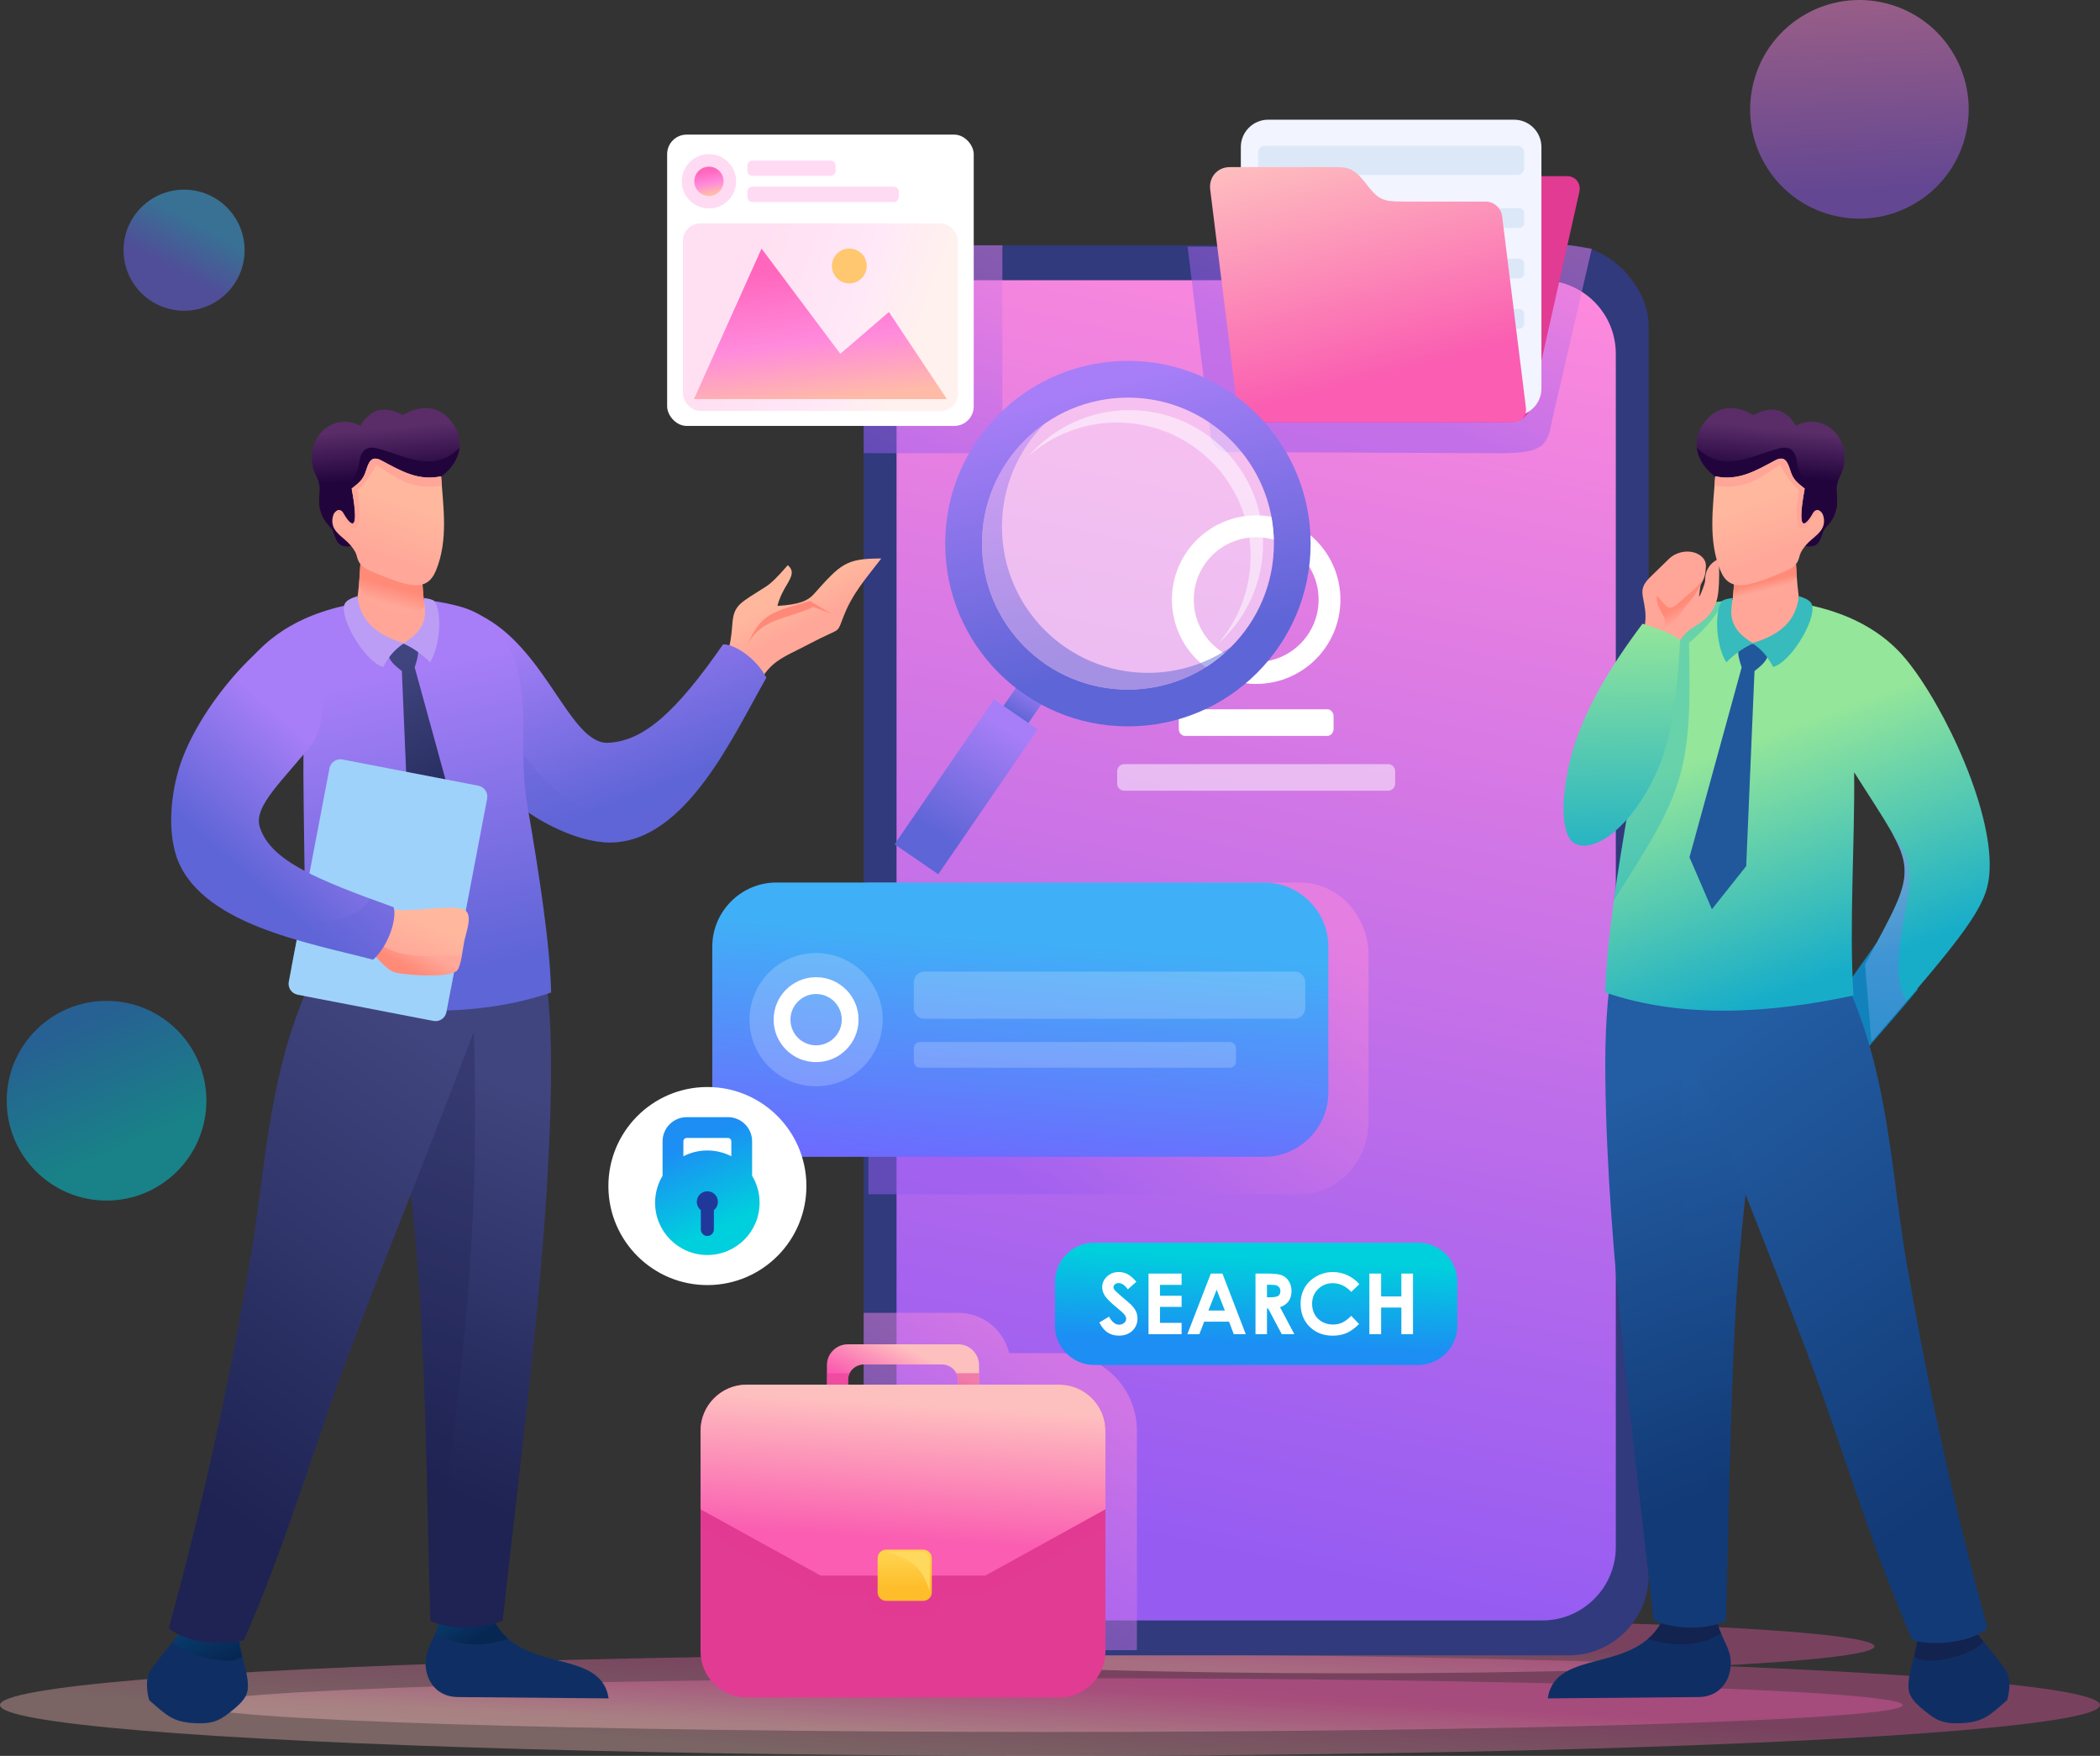 <?xml version="1.0" encoding="UTF-8"?> <svg xmlns="http://www.w3.org/2000/svg" xmlns:xlink="http://www.w3.org/1999/xlink" viewBox="0 0 2090.65 1747.65"><rect x="0" y="0" width="2090.65" height="1747.65" fill="#333333" stroke="none"/><defs><style> .cls-1 { fill: url(#GradientFill_10); } .cls-1, .cls-2, .cls-3, .cls-4, .cls-5, .cls-6, .cls-7, .cls-8, .cls-9, .cls-10, .cls-11, .cls-12, .cls-13, .cls-14, .cls-15, .cls-16, .cls-17, .cls-18, .cls-19, .cls-20, .cls-21, .cls-22, .cls-23, .cls-24, .cls-25, .cls-26, .cls-27, .cls-28, .cls-29, .cls-30, .cls-31, .cls-32, .cls-33, .cls-34, .cls-35, .cls-36, .cls-37, .cls-38, .cls-39, .cls-40, .cls-41, .cls-42, .cls-43, .cls-44, .cls-45, .cls-46, .cls-47, .cls-48, .cls-49, .cls-50, .cls-51, .cls-52, .cls-53, .cls-54, .cls-55, .cls-56, .cls-57, .cls-58, .cls-59, .cls-60, .cls-61, .cls-62, .cls-63, .cls-64, .cls-65, .cls-66 { fill-rule: evenodd; } .cls-1, .cls-2, .cls-7, .cls-67, .cls-9, .cls-11, .cls-13, .cls-22, .cls-27, .cls-33, .cls-49, .cls-50, .cls-53, .cls-54, .cls-56, .cls-58, .cls-68 { mix-blend-mode: multiply; } .cls-1, .cls-4, .cls-5, .cls-7, .cls-9, .cls-10, .cls-11, .cls-13, .cls-69, .cls-22, .cls-33, .cls-37, .cls-70, .cls-49, .cls-50, .cls-54 { opacity: .5; } .cls-2 { fill: #6266d7; } .cls-2, .cls-67, .cls-27, .cls-53, .cls-68 { opacity: .35; } .cls-71, .cls-4, .cls-8, .cls-69, .cls-72, .cls-55 { fill: #fff; } .cls-3 { fill: #ffc770; } .cls-5 { fill: url(#linear-gradient-36); } .cls-6 { fill: #0f2f64; } .cls-7 { fill: url(#linear-gradient-14); } .cls-67 { fill: url(#linear-gradient); } .cls-9, .cls-73, .cls-66 { fill: #e23b93; } .cls-10 { fill: url(#linear-gradient-6); } .cls-11 { fill: url(#linear-gradient-12); } .cls-74 { fill: #f2f4ff; } .cls-12 { fill: url(#linear-gradient-21); } .cls-13 { fill: url(#GradientFill_10-2); } .cls-75 { isolation: isolate; } .cls-14 { fill: url(#linear-gradient-44); } .cls-15 { fill: url(#linear-gradient-35); } .cls-16 { fill: #bb9df6; } .cls-17 { fill: #20589b; } .cls-76 { fill: #dce8f8; } .cls-18 { fill: url(#linear-gradient-15); } .cls-19 { fill: url(#linear-gradient-24); } .cls-20 { fill: url(#linear-gradient-9); } .cls-77, .cls-24 { fill: #ff84d6; } .cls-77, .cls-24, .cls-56 { opacity: .3; } .cls-21 { fill: url(#linear-gradient-25); } .cls-22 { fill: #16193b; } .cls-23 { fill: url(#linear-gradient-40); } .cls-25 { fill: url(#linear-gradient-16); } .cls-26 { fill: #37bbbc; } .cls-27 { fill: #17acc8; } .cls-28 { fill: url(#linear-gradient-29); } .cls-29 { fill: url(#linear-gradient-39); } .cls-30 { fill: url(#linear-gradient-26); } .cls-31 { fill: #ffa698; } .cls-32 { fill: url(#linear-gradient-37); } .cls-33, .cls-36 { fill: #9fd2fb; } .cls-34 { fill: url(#linear-gradient-23); } .cls-35 { fill: url(#linear-gradient-28); } .cls-37 { fill: url(#linear-gradient-7); } .cls-38 { fill: url(#linear-gradient-27); } .cls-39 { fill: url(#linear-gradient-18); } .cls-40 { fill: url(#linear-gradient-32); } .cls-41 { fill: url(#linear-gradient-11); } .cls-78 { fill: url(#linear-gradient-10); } .cls-78, .cls-72, .cls-55 { opacity: .2; } .cls-70 { fill: url(#linear-gradient-5); } .cls-42 { fill: url(#linear-gradient-30); } .cls-43 { fill: #22043d; } .cls-44 { fill: url(#linear-gradient-45); } .cls-79 { fill: url(#linear-gradient-34); } .cls-45 { fill: url(#linear-gradient-19); } .cls-46 { fill: url(#linear-gradient-20); } .cls-80 { fill: #303a7d; } .cls-47 { fill: url(#GradientFill_17); } .cls-48 { fill: url(#linear-gradient-31); } .cls-49 { fill: url(#linear-gradient-38); } .cls-50 { fill: url(#linear-gradient-8); } .cls-51 { fill: #1182bc; } .cls-52 { fill: #ff8978; } .cls-53 { fill: url(#linear-gradient-2); } .cls-54 { fill: url(#linear-gradient-17); } .cls-56 { fill: #1e2353; } .cls-57 { fill: url(#linear-gradient-22); } .cls-58 { fill: url(#linear-gradient-41); opacity: .4; } .cls-59 { fill: #21389b; } .cls-60 { fill: url(#linear-gradient-13); } .cls-68 { fill: url(#linear-gradient-3); } .cls-81 { fill: url(#linear-gradient-4); } .cls-61 { fill: url(#linear-gradient-46); } .cls-62 { fill: url(#linear-gradient-43); } .cls-63 { fill: url(#linear-gradient-33); } .cls-64 { fill: #ffd85e; } .cls-65 { fill: url(#linear-gradient-42); } </style><linearGradient id="linear-gradient" x1="1047.84" y1="1664.68" x2="1040.33" y2="1761.46" gradientUnits="userSpaceOnUse"><stop offset="0" stop-color="#fa5db1"></stop><stop offset="1" stop-color="#febfbf"></stop></linearGradient><linearGradient id="linear-gradient-2" x1="1046.19" y1="1679.86" x2="1043.6" y2="1731.28" xlink:href="#linear-gradient"></linearGradient><linearGradient id="linear-gradient-3" x1="1348.72" y1="1621.56" x2="1344.49" y2="1672.76" xlink:href="#linear-gradient"></linearGradient><linearGradient id="linear-gradient-4" x1="1126.61" y1="1526.32" x2="1403.75" y2="228.71" gradientUnits="userSpaceOnUse"><stop offset="0" stop-color="#965cf2"></stop><stop offset="1" stop-color="#ff8adc"></stop></linearGradient><linearGradient id="linear-gradient-5" x1="1855.1" y1="187.65" x2="1845.43" y2="-1.58" gradientTransform="translate(1485.69 -1709.13) rotate(75.27)" xlink:href="#linear-gradient-4"></linearGradient><linearGradient id="linear-gradient-6" x1="72.27" y1="1019.03" x2="124.63" y2="1137.53" gradientUnits="userSpaceOnUse"><stop offset="0" stop-color="#1c8ef4"></stop><stop offset="1" stop-color="#00cfdd"></stop></linearGradient><linearGradient id="linear-gradient-7" x1="172.57" y1="268.42" x2="197.66" y2="222.8" gradientUnits="userSpaceOnUse"><stop offset="0" stop-color="#6d6afe"></stop><stop offset="1" stop-color="#3fb0f7"></stop></linearGradient><linearGradient id="linear-gradient-8" x1="889.33" y1="465.45" x2="1020.97" y2="151.12" xlink:href="#linear-gradient-4"></linearGradient><linearGradient id="linear-gradient-9" x1="703.72" y1="169.97" x2="708.18" y2="192.65" gradientUnits="userSpaceOnUse"><stop offset="0" stop-color="#ff66bc"></stop><stop offset=".56" stop-color="#ff8adc"></stop><stop offset="1" stop-color="#ffbba8"></stop></linearGradient><linearGradient id="linear-gradient-10" x1="748.79" y1="290.12" x2="908.56" y2="350.15" xlink:href="#linear-gradient-9"></linearGradient><linearGradient id="linear-gradient-11" x1="801.33" y1="265.16" x2="817.01" y2="399.3" xlink:href="#linear-gradient-9"></linearGradient><linearGradient id="linear-gradient-12" x1="1341.88" y1="381.88" x2="1466.7" y2="117.54" xlink:href="#linear-gradient-4"></linearGradient><linearGradient id="linear-gradient-13" x1="1380.42" y1="373.92" x2="1318.03" y2="138.24" xlink:href="#linear-gradient"></linearGradient><linearGradient id="linear-gradient-14" x1="992.14" y1="1155.82" x2="1236.59" y2="864.06" xlink:href="#linear-gradient-4"></linearGradient><linearGradient id="linear-gradient-15" x1="1004.86" y1="1164.42" x2="1021.61" y2="934.64" xlink:href="#linear-gradient-7"></linearGradient><linearGradient id="linear-gradient-16" x1="687.22" y1="1138.48" x2="721.37" y2="1218.2" xlink:href="#linear-gradient-6"></linearGradient><linearGradient id="linear-gradient-17" x1="878.73" y1="1636.32" x2="1069.1" y2="1373.4" xlink:href="#linear-gradient-4"></linearGradient><linearGradient id="linear-gradient-18" x1="889.91" y1="1393.16" x2="912.16" y2="1346.45" xlink:href="#linear-gradient"></linearGradient><linearGradient id="linear-gradient-19" x1="894.69" y1="1532.45" x2="902.91" y2="1397.79" xlink:href="#linear-gradient"></linearGradient><linearGradient id="GradientFill_17" data-name="GradientFill 17" x1="900.47" y1="1548.84" x2="900.85" y2="1581.42" gradientUnits="userSpaceOnUse"><stop offset="0" stop-color="#ffd24c"></stop><stop offset="1" stop-color="#febd2a"></stop></linearGradient><linearGradient id="linear-gradient-20" x1="782.81" y1="592.53" x2="799.64" y2="625.2" gradientUnits="userSpaceOnUse"><stop offset="0" stop-color="#ffb89e"></stop><stop offset="1" stop-color="#ffa799"></stop></linearGradient><linearGradient id="linear-gradient-21" x1="569.62" y1="607.89" x2="640.73" y2="790.71" gradientUnits="userSpaceOnUse"><stop offset="0" stop-color="#a77ef7"></stop><stop offset="1" stop-color="#5e65d6"></stop></linearGradient><linearGradient id="GradientFill_10" data-name="GradientFill 10" x1="216.37" y1="1656.36" x2="199.13" y2="1617.44" gradientUnits="userSpaceOnUse"><stop offset="0" stop-color="#002041"></stop><stop offset="1" stop-color="#004975"></stop></linearGradient><linearGradient id="GradientFill_10-2" data-name="GradientFill 10" x1="472.16" y1="1632.44" x2="454.06" y2="1601.81" xlink:href="#GradientFill_10"></linearGradient><linearGradient id="linear-gradient-22" x1="510.1" y1="1080.96" x2="364.87" y2="1455.74" gradientUnits="userSpaceOnUse"><stop offset="0" stop-color="#40457f"></stop><stop offset="1" stop-color="#1e2353"></stop></linearGradient><linearGradient id="linear-gradient-23" x1="453.73" y1="1052.11" x2="163.19" y2="1460.61" xlink:href="#linear-gradient-22"></linearGradient><linearGradient id="linear-gradient-24" x1="371.01" y1="674.72" x2="440.29" y2="973.23" xlink:href="#linear-gradient-21"></linearGradient><linearGradient id="linear-gradient-25" x1="390.41" y1="583.58" x2="385.52" y2="601.05" gradientUnits="userSpaceOnUse"><stop offset="0" stop-color="#ff8a78"></stop><stop offset="1" stop-color="#ffa799"></stop></linearGradient><linearGradient id="linear-gradient-26" x1="382.18" y1="426.03" x2="386.4" y2="476.15" gradientUnits="userSpaceOnUse"><stop offset="0" stop-color="#5a2d68"></stop><stop offset="1" stop-color="#22043d"></stop></linearGradient><linearGradient id="linear-gradient-27" x1="398.25" y1="496.99" x2="377.78" y2="555.17" xlink:href="#linear-gradient-20"></linearGradient><linearGradient id="linear-gradient-28" x1="372.92" y1="672.03" x2="453.93" y2="841.26" xlink:href="#linear-gradient-22"></linearGradient><linearGradient id="linear-gradient-29" x1="422.98" y1="917.03" x2="406.69" y2="955.71" xlink:href="#linear-gradient-20"></linearGradient><linearGradient id="linear-gradient-30" x1="403.48" y1="962.45" x2="414.96" y2="941.77" xlink:href="#linear-gradient-25"></linearGradient><linearGradient id="linear-gradient-31" x1="343.09" y1="767.51" x2="248.37" y2="875.62" xlink:href="#linear-gradient-21"></linearGradient><linearGradient id="linear-gradient-32" x1="1248.73" y1="1338.44" x2="1252.61" y2="1253.06" xlink:href="#linear-gradient-6"></linearGradient><linearGradient id="linear-gradient-33" x1="1031.61" y1="679.21" x2="1010.99" y2="713.9" xlink:href="#linear-gradient-21"></linearGradient><linearGradient id="linear-gradient-34" x1="997.05" y1="722.23" x2="934.34" y2="830.82" gradientTransform="translate(1063.11 -453.05) rotate(55.53)" xlink:href="#linear-gradient-21"></linearGradient><linearGradient id="linear-gradient-35" x1="1082.9" y1="386.85" x2="1151.71" y2="652.22" xlink:href="#linear-gradient-21"></linearGradient><linearGradient id="linear-gradient-36" x1="1060.78" y1="433" x2="1111.67" y2="642.23" xlink:href="#linear-gradient-21"></linearGradient><linearGradient id="linear-gradient-37" x1="1636.65" y1="1080.96" x2="1781.89" y2="1455.74" gradientUnits="userSpaceOnUse"><stop offset="0" stop-color="#235da3"></stop><stop offset="1" stop-color="#123a76"></stop></linearGradient><linearGradient id="linear-gradient-38" x1="1697.71" y1="1089.22" x2="1778.11" y2="1469.06" xlink:href="#linear-gradient-37"></linearGradient><linearGradient id="linear-gradient-39" x1="1693.03" y1="1052.11" x2="1983.57" y2="1460.61" xlink:href="#linear-gradient-37"></linearGradient><linearGradient id="linear-gradient-40" x1="1728.6" y1="742.1" x2="1814.61" y2="974.8" gradientUnits="userSpaceOnUse"><stop offset="0" stop-color="#94e69a"></stop><stop offset="1" stop-color="#17adc9"></stop></linearGradient><linearGradient id="linear-gradient-41" x1="1887.53" y1="858.95" x2="1873.75" y2="1021.86" xlink:href="#linear-gradient-21"></linearGradient><linearGradient id="linear-gradient-42" x1="1756.41" y1="578.72" x2="1758.56" y2="587.57" xlink:href="#linear-gradient-25"></linearGradient><linearGradient id="linear-gradient-43" x1="1764.74" y1="426.54" x2="1760.43" y2="472.73" xlink:href="#linear-gradient-26"></linearGradient><linearGradient id="linear-gradient-44" x1="1748.51" y1="496.99" x2="1768.97" y2="555.17" xlink:href="#linear-gradient-20"></linearGradient><linearGradient id="linear-gradient-45" x1="1671.06" y1="602.87" x2="1677.95" y2="614.62" xlink:href="#linear-gradient-25"></linearGradient><linearGradient id="linear-gradient-46" x1="1612.69" y1="620.45" x2="1617.55" y2="874.01" xlink:href="#linear-gradient-40"></linearGradient></defs><g class="cls-75"><g id="Layer_2" data-name="Layer 2"><g id="Layer_1-2" data-name="Layer 1"><g><g><ellipse class="cls-67" cx="1045.32" cy="1697.08" rx="1045.32" ry="50.58"></ellipse><path class="cls-53" d="M1045.32,1670.3c468.85,0,848.92,11.99,848.92,26.78s-380.07,26.78-848.92,26.78-848.92-11.99-848.92-26.78,380.07-26.78,848.92-26.78Z"></path><ellipse class="cls-68" cx="1347.31" cy="1638.7" rx="518.79" ry="26.78"></ellipse></g><g><rect class="cls-80" x="859.82" y="244.16" width="781.51" height="1403.45" rx="79.79" ry="79.79"></rect><g><path class="cls-81" d="M965.65,278.92h569.85c40.35,0,73.11,32.76,73.11,73.11V1539.74c0,40.35-32.76,73.11-73.11,73.11H965.66c-40.35,0-73.11-32.76-73.11-73.11V352.02c0-40.35,32.76-73.11,73.11-73.11Z"></path><g><path class="cls-8" d="M1250.58,512.98c46.32,0,83.87,37.55,83.87,83.87s-37.55,83.87-83.87,83.87-83.87-37.55-83.87-83.87,37.55-83.87,83.87-83.87h0Zm0,21.72c-34.32,0-62.14,27.82-62.14,62.15s27.82,62.14,62.14,62.14,62.15-27.82,62.15-62.14-27.82-62.15-62.15-62.15Z"></path><path class="cls-8" d="M1179.64,705.97h141.89c3.36,0,6.11,3.2,6.11,7.1v12.27c0,3.91-2.75,7.1-6.11,7.1h-141.89c-3.36,0-6.11-3.19-6.11-7.1v-12.27c0-3.91,2.75-7.1,6.11-7.1Z"></path><path class="cls-69" d="M1119.3,760.54h262.56c3.92,0,7.1,3.18,7.1,7.1v12.27c0,3.92-3.18,7.1-7.1,7.1h-262.57c-3.92,0-7.1-3.18-7.1-7.1v-12.27c0-3.92,3.18-7.1,7.1-7.1Z"></path></g></g></g><g><circle class="cls-70" cx="1851.07" cy="108.78" r="108.78" transform="translate(1275.28 1871.38) rotate(-75.27)"></circle><path class="cls-10" d="M106.08,996.18c54.89,0,99.38,44.5,99.38,99.38s-44.5,99.39-99.38,99.39-99.39-44.5-99.39-99.39,44.5-99.38,99.39-99.38Z"></path><path class="cls-37" d="M183.25,188.77c33.27,0,60.25,26.97,60.25,60.25s-26.97,60.25-60.25,60.25-60.25-26.97-60.25-60.25,26.97-60.25,60.25-60.25Z"></path></g><g><path class="cls-50" d="M997.92,244.16v185.66c0,11.68-9.56,21.24-21.24,21.24h-116.86v-127.11c0-43.89,35.9-79.79,79.79-79.79h58.31Z"></path><g><rect class="cls-71" x="664.17" y="133.98" width="305.22" height="289.95" rx="19.42" ry="19.42"></rect><path class="cls-24" d="M705.78,153.4c14.94,0,27.05,12.11,27.05,27.05s-12.11,27.05-27.05,27.05-27.05-12.11-27.05-27.05,12.11-27.05,27.05-27.05Z"></path><path class="cls-20" d="M705.78,165.89c8.04,0,14.57,6.52,14.57,14.57s-6.52,14.57-14.57,14.57-14.57-6.52-14.57-14.57,6.52-14.57,14.57-14.57Z"></path><g><path class="cls-77" d="M749.14,159.82h77.71c2.78,0,5.03,2.25,5.03,5.03v5.2c0,2.77-2.25,5.03-5.03,5.03h-77.71c-2.77,0-5.03-2.25-5.03-5.03v-5.2c0-2.78,2.25-5.03,5.03-5.03Z"></path><path class="cls-77" d="M749.14,185.83h140.63c2.78,0,5.03,2.25,5.03,5.03v5.2c0,2.77-2.25,5.03-5.03,5.03h-140.64c-2.77,0-5.03-2.25-5.03-5.03v-5.2c0-2.78,2.25-5.03,5.03-5.03Z"></path></g><rect class="cls-78" x="679.86" y="222.3" width="273.82" height="186.72" rx="17.42" ry="17.42"></rect><polygon class="cls-41" points="758.15 247.4 836.54 352.14 884.98 310.54 942.67 397.23 690.86 397.23 758.15 247.4"></polygon><path class="cls-3" d="M845.55,247.4c9.58,0,17.34,7.76,17.34,17.34s-7.77,17.34-17.34,17.34-17.34-7.76-17.34-17.34,7.76-17.34,17.34-17.34Z"></path></g></g><g><path class="cls-11" d="M1492,451.05l-269.35-1.05c-8.46-.03-16.25-7.06-17.31-15.69l-5.68-46.53-17.36-142.38,276.98,1.23,103.69-2.54,21.7,3.51-39.61,171.17c-4.53,25.82-10.01,32.45-53.07,32.29Z"></path><g><path class="cls-66" d="M1304.43,175.31h255.48c8.76,0,14.31,7.16,12.35,15.92l-47.78,212.98c-1.96,8.76-10.73,15.92-19.49,15.92h-255.48c-8.76,0-14.31-7.16-12.35-15.92l47.78-212.98c1.96-8.76,10.73-15.92,19.49-15.92Z"></path><g><path class="cls-74" d="M1262.51,119.15h244.84c15.01,0,27.2,12.19,27.2,27.2v240.42c0,15.01-12.19,27.2-27.2,27.2h-244.84c-15.01,0-27.2-12.19-27.2-27.2V146.35c0-15.01,12.19-27.2,27.2-27.2Z"></path><g><path class="cls-76" d="M1259.39,145.09h251.07c3.78,0,6.86,3.07,6.86,6.86v15.3c0,3.78-3.07,6.86-6.86,6.86h-251.07c-3.78,0-6.86-3.07-6.86-6.86v-15.3c0-3.78,3.07-6.86,6.86-6.86Z"></path><path class="cls-76" d="M1257.15,207.29h255.57c2.54,0,4.61,2.06,4.61,4.61v10.28c0,2.54-2.06,4.61-4.61,4.61h-255.57c-2.54,0-4.61-2.06-4.61-4.61v-10.28c0-2.54,2.07-4.61,4.61-4.61Z"></path><rect class="cls-76" x="1252.54" y="257.47" width="264.79" height="19.5" rx="4.61" ry="4.61"></rect><path class="cls-76" d="M1257.15,307.65h255.57c2.54,0,4.61,2.06,4.61,4.61v10.28c0,2.54-2.06,4.61-4.61,4.61h-255.57c-2.54,0-4.61-2.06-4.61-4.61v-10.28c0-2.54,2.06-4.61,4.61-4.61Z"></path></g></g><path class="cls-60" d="M1397.7,200.63h81.65c7.85,0,15.07,6.42,16.05,14.27l23.73,190.96c.98,7.85-4.65,14.28-12.5,14.28h-258.77c-7.85,0-15.07-6.42-16.05-14.28l-5.26-42.33-18.47-148.63-3.27-26.27c-1.53-12.27,7.27-22.31,19.54-22.31h107.81c12.27,0,18.38,4.46,26.37,14.72,13.64,17.53,16.42,19.58,39.18,19.58Z"></path></g></g><g><g><path class="cls-7" d="M1362.48,950.97v165.07c0,39.89-30.66,72.59-68.06,72.59h-429.91v-310.25h429.91c37.43,0,68.06,32.66,68.06,72.59Z"></path><g><path class="cls-18" d="M1322.42,942.26v145.27c0,35.1-28.78,63.88-63.88,63.88h-485.55c-35.1,0-63.88-28.75-63.88-63.88v-145.27c0-35.14,28.75-63.88,63.88-63.88h485.55c35.14,0,63.88,28.75,63.88,63.88Z"></path><g><g><path class="cls-55" d="M919.95,967.07h369.31c5.64,0,10.24,5.01,10.24,11.09v24.74c0,6.07-4.63,11.09-10.24,11.09h-369.31c-5.61,0-10.24-4.99-10.24-11.09v-24.74c0-6.1,4.61-11.09,10.24-11.09Z"></path><rect class="cls-72" x="909.71" y="1037.15" width="320.75" height="25.57" rx="6.04" ry="6.04"></rect></g><g><path class="cls-55" d="M812.46,948.58c36.63,0,66.32,29.69,66.32,66.31s-29.69,66.32-66.32,66.32-66.31-29.69-66.31-66.32,29.69-66.31,66.31-66.31Z"></path><path class="cls-8" d="M812.46,972.62c23.35,0,42.27,18.93,42.27,42.27s-18.93,42.27-42.27,42.27-42.27-18.93-42.27-42.27,18.92-42.27,42.27-42.27h0Zm0,16.73c-14.1,0-25.54,11.43-25.54,25.54s11.43,25.54,25.54,25.54,25.54-11.43,25.54-25.54-11.44-25.54-25.54-25.54Z"></path></g></g></g></g><g><circle class="cls-71" cx="704.2" cy="1180.53" r="98.57" transform="translate(-8.79 5.29) rotate(-.43)"></circle><g><path class="cls-25" d="M704.2,1145.09c8.61,0,16.73,2.09,23.88,5.79v-14.93c0-.91-.38-1.75-.99-2.35-.61-.61-1.45-.99-2.35-.99h-41.07c-.91,0-1.75,.38-2.35,.99-.61,.61-.99,1.44-.99,2.35v14.93c7.15-3.7,15.27-5.79,23.88-5.79h0Zm44.57,25.19c4.73,7.84,7.45,17.02,7.45,26.83,0,28.73-23.29,52.02-52.02,52.02s-52.02-23.29-52.02-52.02c0-9.82,2.72-19,7.45-26.83v-34.32c0-6.62,2.7-12.64,7.05-16.99,4.35-4.35,10.37-7.05,16.98-7.05h41.07c6.62,0,12.64,2.71,16.99,7.05,4.35,4.35,7.05,10.37,7.05,16.99v34.32Z"></path><path class="cls-59" d="M704.2,1185.7c5.8,0,10.5,4.7,10.5,10.5,0,3.34-1.56,6.32-4,8.24v19.25c0,3.58-2.93,6.5-6.5,6.5h0c-3.57,0-6.5-2.92-6.5-6.5v-19.25c-2.43-1.92-3.99-4.9-3.99-8.24,0-5.8,4.7-10.5,10.5-10.5Z"></path></g></g></g><g><path class="cls-54" d="M859.82,1306.67h94.11c24.6,0,45.29,17.16,50.72,40.14h49.97c42.54,0,77.23,34.69,77.23,77.23v218.44h-220.3c-30.15-11.42-51.73-40.64-51.73-74.66v-261.15Z"></path><g><path class="cls-73" d="M743.31,1378.16h311.32c25.32,0,45.88,20.56,45.88,45.88v219.56c0,25.32-20.56,45.88-45.88,45.88h-311.32c-25.32,0-45.88-20.56-45.88-45.88v-219.56c0-25.32,20.56-45.88,45.88-45.88Z"></path><path class="cls-9" d="M743.31,1398.22h311.32c25.23,0,45.88,20.56,45.88,45.68v77.86l-119.61,65.71h-44.84v8.81c0,6.4-4.97,11.66-11.01,11.66h-48.71c-6.04,0-11.01-5.25-11.01-11.66v-8.81h-48.29l-119.61-65.71v-77.86c0-25.13,20.65-45.68,45.88-45.68Z"></path><g><path class="cls-39" d="M844,1338.02h109.92c11.42,0,20.76,9.34,20.76,20.76v35.39c-76.87,42.42-74.58,42.42-151.45,0v-35.39c0-11.42,9.34-20.76,20.76-20.76h0Zm16.33,20.07c-8.77,0-15.95,6.75-15.95,15v25.56c58.77,30.49,50.41,30.49,109.18,0v-25.56c0-8.24-7.18-15-15.95-15h-77.28Z"></path><path class="cls-9" d="M974.69,1366.77v27.4c-76.87,42.42-74.58,42.42-151.45,0v-27.4h22.63c-.96,1.92-1.49,4.06-1.49,6.32v25.56c58.77,30.49,50.41,30.49,109.18,0v-25.56c0-2.25-.54-4.39-1.5-6.32h22.63Z"></path></g><path class="cls-45" d="M743.31,1378.16h311.32c25.23,0,45.88,20.65,45.88,45.88v78.19l-119.61,66h-163.85l-119.61-66v-78.19c0-25.23,20.65-45.88,45.88-45.88Z"></path><g><path class="cls-47" d="M882.12,1542.4h37.14c4.62,0,8.39,3.79,8.39,8.4v34.14c0,4.6-3.79,8.39-8.39,8.39h-37.14c-4.6,0-8.4-3.78-8.4-8.39v-34.14c0-4.62,3.78-8.4,8.4-8.4Z"></path><path class="cls-64" d="M883.65,1544.5h34.08c4.24,0,7.7,3.48,7.7,7.7v31.33c-7.78-24.82-18.23-30.43-41.78-39.03Z"></path></g></g></g><g><g><g><path class="cls-46" d="M729.05,621.42c1.46-19.65,7.49-20.88,33.06-37.31,5.32-3.42,10.41-8.03,22.16-21.56,8.16,6.76,2.06,13.98-3.55,23.93-2.73,4.85-5.58,11.46-6.74,16.6,23.04-1.39,30.82-5.71,36.23-11.75,26.88-30.01,31.77-35.55,67.17-35.45-16.56,21.5-28.98,35.31-37.64,57.87-5.31,13.86-4.19,12.77-13.79,17.15-12.99,5.94-24.02,12.13-36.24,18.11-27.23,13.32-26.54,20.1-44.2,45.1l-33.7-19.23c11.91-25.25,15.18-25.51,17.26-53.47Z"></path><path class="cls-52" d="M744.19,641.83c12.95-30.7,23.92-32.66,62.32-43.71l21.24,12.81-18.08-6.84c-26.44,12.59-51.99,11.05-65.48,37.74Z"></path></g><path class="cls-12" d="M463.82,606.47c76.97,24.88,100.82,134.57,141.51,132.83,35.77-1.53,68.23-31.31,114.52-97.93,11.77-.48,33.62,14.51,43.09,33.2-32.67,57.15-79.44,161.46-153.18,163.94-38.19,1.28-97.43-29.22-132.94-75.4-60.35-78.48-42.23-77.26-13.01-156.64Z"></path><path class="cls-2" d="M476.95,681.84c48.4,87.94,89.32,124.91,129.36,132.34,20.92,3.88,60.61-11.26,111.67-60.78-27.91,43.76-62.99,83.59-108.22,85.11-38.19,1.28-97.43-29.22-132.94-75.4l.13-81.27Z"></path></g><g><g><path class="cls-6" d="M148.52,1692.17c17.8,15.6,23.81,22.09,46.8,23.01,18.75,.75,25.15-4.1,35.9-12.74,11.94-9.58,15.69-15.63,15.62-24.31-.15-16.58-8.46-31.69-9.39-52.47l-37.69,1.72-16.26-7.64c-7.29,9.57-22.76,27.21-33.64,42.76-5.36,7.66-3.68,21.52-1.34,29.66Z"></path><path class="cls-1" d="M241.21,1648.76c-1.78-7.08-3.39-14.62-3.77-23.1l-37.69,1.72-16.26-7.64c-2.87,3.77-7.01,8.79-11.63,14.43,14.72,15.7,59.76,24.49,69.35,14.58Z"></path></g><g><path class="cls-6" d="M437.94,1611.63c-3.09,15.35-12.45,27.07-13.92,38.35-2.54,19.42,8.65,38.94,31.63,39.14l150.29,1.33c-7.96-51.34-88.3-22.88-115.28-79.81l-34.98,1.97-17.74-.99Z"></path><path class="cls-13" d="M437.94,1611.63c-1.01,5.01-2.68,9.63-4.53,13.97,14.08,9.77,41.24,16.37,72.7,5.57-6.08-5.27-11.38-11.93-15.45-20.53l-34.98,1.97-17.74-.99Z"></path></g><g><path class="cls-57" d="M540.91,956.43c6.14,36.83,8.14,71.93,7.63,117.74-1.93,172.1-29.61,367-48.03,538.95-24.53,9.4-51.51,8.91-71.93,.49-2.97-99.56-4.03-202.16-9.22-300.52-6.54-123.9-22.14-220.84-50.39-375.38l116.26-3.94,55.67,22.66Z"></path><path class="cls-56" d="M467.02,956.43c6.14,36.83,6.17,142.87,5.66,188.68-1.71,153.46-25.21,316.61-44.09,468.5-2.97-99.56-4.03-202.16-9.22-300.52-5.73-108.51-18.41-196.34-40.44-320.3l88.1-36.36Z"></path></g><path class="cls-34" d="M310.84,969.25c-9.2,27.84-21.3,48.88-33.98,105.83-13.78,61.89-17.7,120.23-28.03,180.41-20.25,117.95-45.57,237.34-80.85,365.04,20.39,16.97,60.3,16.98,74.88,11.82,43.55-99.08,70.35-195.74,108.7-296.21,52.54-137.65,109.87-275.52,155.35-406.29l-196.08,39.41Z"></path></g><path class="cls-19" d="M302.1,740.74c-.71,74.73,3.81,177.02-.49,250.1,81.3,17.42,168.47,23.81,247.06-2.96-1-48.49-12.35-120.79-23.91-187.73-7.92-45.87,.77-89.32-8.53-129.92-8.2-35.83-28.14-57.77-56.93-66.13-20.59-5.98-43.28-8.49-66.3-7.57-50.44,2.02-107.57,15.97-143.62,59.8-45.54,50.33,8.68,126.31,52.72,84.41Z"></path><g><path class="cls-31" d="M358.75,561.51c-.81,15.44-1.66,27.4-4.43,42.61,6.69,23.42,28.54,38.8,50.28,35.86,18.72-2.53,23.62-27.85,17.22-43.49-.92-7.6-1.26-14.02-1.48-21.68l-47.29-13.79-14.29,.49Z"></path><path class="cls-21" d="M358.75,561.51c-.23,4.51-1.09,17.34-1.38,21.42,13.67,28.72,52.09,34.79,65.26,20.74-.92-7.6-2.08-21.2-2.3-28.86l-47.29-13.79-14.29,.49Z"></path></g><path class="cls-30" d="M351.35,543.17c-12.15,2.29-15.24-1.81-18.06-9.92-2.91-8.36-2.67-6.06-7.82-12.47-2.51-3.11-4.16-6.14-5.33-9.22-3.92-10.29-1.67-16.54-1.83-24.45-.2-9.84-4.46-13.57-6.22-19.92-8.5-30.8,18-57.66,46.89-43.5,10.45-18.79,27.02-19.15,42.12-10.47,17.63-10.66,34.55-9.48,46.51,4.23,23.19,26.58,1.47,53.05-14.49,60.18l-50.74,36.09-31.04,29.44Z"></path><path class="cls-43" d="M351.35,543.17c-12.15,2.29-15.24-1.81-18.06-9.92-2.91-8.36-2.67-6.06-7.82-12.47-2.51-3.11-4.16-6.14-5.33-9.22-3.92-10.29-1.67-16.54-1.83-24.45v-.32c7.53,12.96,23.55,15.46,25.06-2.74,7.96-6.26,13.09-14.08,14.19-23.19,1.4-11.55,6.28-17.93,19.2-14.27,29.93,8.48,54.42,24.13,80.72-.81-1.89,15.11-14.28,27.34-24.36,31.84l-50.74,36.09-31.04,29.44Z"></path><g><path class="cls-38" d="M439.15,474.08c2.22,31.41,7.19,63.58-5,93.45-4.43,10.85-11.49,17.6-28.4,13.97-11.73-2.52-23.97-7.87-34.84-12.29-16.5-6.7-14.1-13.32-16.88-19.07-1.11-2.3-2.87-4.86-5.39-7.83-6.5-7.63-17.37-12.25-17.78-23.05-.37-9.93,7.11-15.24,10.93-8.44,5.35,9.51,17.52,25.57,8.32-24.55,10.02-7.59,11.95-10.59,14.59-18.78,2.58-8.02,5.37-14.3,14.92-9.2,19.62,10.47,36.59,20.64,59.53,15.79Z"></path><path class="cls-31" d="M439.15,474.08c.22,3.07,.46,6.14,.71,9.22-30.51,5.24-45.77-8.17-65.23-20.56-7,11.96-8.78,15.45-18.72,25.13,.25,3.47,3.87,22.8,1.41,32.28-2.01,7.72-6.13,6.61-10.59,1.92-2.99-3.14-9.57-17.28-15.19-8.33,1.9-6.09,7.22-8.3,10.25-2.91,5.35,9.51,17.52,25.57,8.32-24.55,10.02-7.59,11.95-10.59,14.59-18.78,2.58-8.02,5.37-14.3,14.92-9.2,19.62,10.47,36.59,20.64,59.53,15.79Z"></path></g><g><path class="cls-35" d="M400.07,667.93l8.26,194.12,34.13,42.97,22.33-51.76-51.94-188.97c5.36-15.87,3.59-19.49,.53-21.84-3.59-2.74-.1-3.06-12.06-1.62-7.88,.96-15.93,1.76-14.78,10.28,.89,6.54,6.55,11.27,13.53,16.81Z"></path><path class="cls-16" d="M355.8,593.34c-6.81,2.27-11.89,4.56-13.08,8.94-4.1,15.06,21.9,57.54,38.82,61.51,5.7-10.61,10.6-16.61,20.69-23.65-28.02-8.25-43.37-21.98-46.43-46.8Z"></path><path class="cls-16" d="M421.78,595.33c5.05,.18,9.56,1.84,10.43,2.81,7.16,7.99,7.5,41.81-3.98,61.05-9.78-9.58-18.13-14.73-26.84-18.81,25.06-15,22.89-29.56,20.39-45.05Z"></path></g><g><g><path class="cls-36" d="M476.24,782.04l-135.32-26.12c-5.95-1.15-11.76,2.77-12.9,8.73l-40.54,212.49c-1.13,5.95,2.78,11.75,8.73,12.9l135.31,26.12c5.95,1.15,11.77-2.77,12.9-8.72l40.54-212.49c1.14-5.95-2.78-11.75-8.72-12.9Z"></path><path class="cls-33" d="M302.01,901.01l-11.7,61.31c26.55,2.14,50.72,4.24,76.76,10.63,14.51,10.76,33.23,17.78,81.77,11.33l7.38-38.71-38.36,.55-115.86-45.11Z"></path></g><g><path class="cls-28" d="M462.04,937.75c-2.82,17.12-4.42,26.13-7.67,28.65-8.26,6.4-40.74,4.71-57.7,2.21-15.03-2.21-21.42-20.7-32.24-21.47-6.19-14.64,8.11-32.86,16.22-44.38,22.46,8.48,61.3-3.53,80.22,2.24,11.47,3.49,2.63,23.85,1.16,32.75Z"></path><path class="cls-42" d="M459.73,951.14c-1.63,8.6-3.1,13.5-5.36,15.25-8.26,6.4-40.74,4.71-57.7,2.21-15.03-2.21-21.42-20.7-32.24-21.47-6.19-14.64,.72,.64,8.84-10.88,24.4,19.66,51.58,14.68,86.46,14.89Z"></path></g><g><path class="cls-48" d="M310.45,740.59c-27.7,35.63-58.41,61.41-51.85,82.47,10.59,33.97,57.44,52.49,133.23,79.95,3.46,11.18-4.9,38.28-20.43,52.15-63.22-16.8-175.34-35.09-196.54-105.29-6.48-21.46-6.08-51.79,2.58-82.48,15.52-54.94,75.47-130.19,127.53-151.02,20.23-8.1,25.82,98.04,5.47,124.22Z"></path><path class="cls-2" d="M368.45,894.45c7.46,2.77,15.25,5.62,23.39,8.56,3.46,11.18-4.9,38.28-20.43,52.15-63.22-16.8-175.34-35.09-196.54-105.29,36.62,60.11,165.11,92.49,193.59,44.58Z"></path></g></g></g><g><path class="cls-40" d="M1089.31,1236.88h322.53c21.46,0,39.01,17.59,39.01,39.01v43.69c0,21.42-17.59,39.01-39.01,39.01h-322.53c-21.42,0-39.01-17.56-39.01-39.01v-43.69c0-21.46,17.55-39.01,39.01-39.01Z"></path><path class="cls-8" d="M1131.31,1275.79l-8.51,7.5c-2.98-4.14-6.02-6.22-9.11-6.22-1.51,0-2.74,.41-3.7,1.2-.97,.81-1.44,1.72-1.44,2.73s.34,1.97,1.02,2.87c.94,1.2,3.75,3.78,8.44,7.74,4.38,3.67,7.04,5.98,7.98,6.93,2.32,2.35,3.98,4.59,4.96,6.73,.97,2.16,1.46,4.49,1.46,7.03,0,4.96-1.71,9.03-5.14,12.26-3.42,3.22-7.88,4.83-13.4,4.83-4.3,0-8.04-1.05-11.23-3.15-3.19-2.11-5.94-5.42-8.21-9.93l9.67-5.82c2.91,5.32,6.26,7.98,10.04,7.98,1.97,0,3.64-.57,4.98-1.72,1.34-1.15,2.02-2.48,2.02-3.98,0-1.36-.5-2.73-1.52-4.1-1.01-1.36-3.25-3.46-6.71-6.27-6.58-5.35-10.82-9.48-12.74-12.39-1.92-2.91-2.88-5.81-2.88-8.71,0-4.19,1.6-7.77,4.77-10.75,3.19-3,7.13-4.49,11.8-4.49,3.01,0,5.88,.7,8.6,2.09,2.73,1.4,5.67,3.93,8.85,7.63h0Zm12.1-8.2h32.93v11.26h-21.51v10.84h21.51v11.09h-21.51v15.87h21.51v11.26h-32.93v-60.31h0Zm62.03,0h11.56l23.21,60.31h-11.94l-4.7-12.43h-24.72l-4.82,12.43h-11.94l23.35-60.31h0Zm5.8,16.03l-8.18,20.76h16.31l-8.14-20.76h0Zm38.66-16.03h12.19c6.66,0,11.43,.59,14.25,1.78,2.84,1.19,5.11,3.18,6.83,5.94,1.72,2.76,2.59,6.02,2.59,9.8s-.95,7.28-2.84,9.94c-1.9,2.67-4.76,4.69-8.58,6.05l14.24,26.81h-12.54l-13.55-25.54h-1.16v25.54h-11.42v-60.31h0Zm11.42,23.6h3.64c3.7,0,6.23-.47,7.63-1.44,1.39-.97,2.09-2.56,2.09-4.8,0-1.32-.35-2.47-1.04-3.44-.69-.98-1.61-1.68-2.77-2.1-1.15-.43-3.28-.64-6.37-.64h-3.18v12.43h0Zm91.98-13.02l-8.05,7.65c-5.47-5.77-11.62-8.65-18.47-8.65-5.77,0-10.64,1.97-14.59,5.91-3.96,3.93-5.94,8.78-5.94,14.55,0,4.02,.88,7.59,2.63,10.69,1.75,3.12,4.23,5.57,7.42,7.35,3.21,1.78,6.76,2.66,10.68,2.66,3.33,0,6.38-.62,9.14-1.86,2.77-1.25,5.81-3.52,9.11-6.79l7.8,8.15c-4.45,4.35-8.67,7.38-12.63,9.06-3.96,1.69-8.5,2.53-13.58,2.53-9.38,0-17.07-2.97-23.05-8.92-5.98-5.94-8.96-13.57-8.96-22.85,0-6.02,1.36-11.35,4.09-16.03,2.72-4.68,6.61-8.43,11.69-11.27,5.07-2.84,10.53-4.27,16.39-4.27,4.97,0,9.76,1.05,14.38,3.15,4.61,2.1,8.58,5.08,11.91,8.95h0Zm9.98-10.58h11.68v22.76h20.16v-22.76h11.59v60.31h-11.59v-26.46h-20.16v26.46h-11.68v-60.31Z"></path></g><g><g><polygon class="cls-63" points="1049.1 683.2 1024.26 666.14 991 714.1 1015.85 731.15 1049.1 683.2"></polygon><rect class="cls-79" x="874.4" y="756.82" width="174.9" height="52.74" transform="translate(-228.22 1132.86) rotate(-55.53)"></rect></g><g><path class="cls-15" d="M1122.9,359.19c-100.46,0-181.9,81.44-181.9,181.9s81.44,181.89,181.9,181.89,181.9-81.44,181.9-181.89-81.44-181.9-181.9-181.9h0Zm0,36.59c80.25,0,145.3,65.05,145.3,145.3s-65.05,145.3-145.3,145.3-145.3-65.05-145.3-145.3,65.05-145.3,145.3-145.3Z"></path><circle class="cls-69" cx="1122.9" cy="541.09" r="145.3"></circle><path class="cls-5" d="M1039.93,421.8c-37.67,26.25-62.33,69.89-62.33,119.29,0,80.25,65.05,145.3,145.3,145.3,40.2,0,76.58-16.32,102.88-42.7-23.53,16.39-52.12,26.02-82.97,26.02-80.25,0-145.3-65.05-145.3-145.3,0-40.05,16.21-76.32,42.42-102.6Z"></path><path class="cls-4" d="M1124.44,408.19c-39.87,0-75.64,17.55-100.01,45.34,23.4-20.53,54.06-32.97,87.64-32.97,73.45,0,132.98,59.54,132.98,132.98,0,33.57-12.45,64.24-32.97,87.64,27.79-24.37,45.34-60.14,45.34-100.01,0-73.45-59.54-132.99-132.99-132.99Z"></path></g></g><g><path class="cls-51" d="M1853.28,1049.95l-19.7-62.56,34.52-48.85,41.24,46.28c-15.46,18.51-33.98,39.97-56.05,65.13Z"></path><g><g><path class="cls-6" d="M1998.24,1692.17c-17.8,15.6-23.81,22.09-46.8,23.01-18.75,.75-25.15-4.1-35.9-12.74-11.94-9.58-15.69-15.63-15.62-24.31,.15-16.58,8.46-31.69,9.4-52.47l37.69,1.72,16.26-7.64c7.29,9.57,22.76,27.21,33.64,42.76,5.36,7.66,3.68,21.52,1.34,29.66Z"></path><path class="cls-22" d="M1905.54,1648.76c1.78-7.08,3.39-14.62,3.77-23.1l37.69,1.72,16.26-7.64c2.87,3.77,7.01,8.79,11.63,14.43-14.72,15.7-59.76,24.49-69.35,14.58Z"></path></g><g><path class="cls-6" d="M1708.81,1611.63c3.09,15.35,12.45,27.07,13.92,38.35,2.54,19.42-8.65,38.94-31.62,39.14l-150.29,1.33c7.96-51.34,88.29-22.88,115.28-79.81l34.98,1.97,17.73-.99Z"></path><path class="cls-22" d="M1708.81,1611.63c1.01,5.01,2.68,9.63,4.53,13.97-14.08,9.77-41.24,16.37-72.7,5.57,6.08-5.27,11.38-11.93,15.45-20.53l34.98,1.97,17.73-.99Z"></path></g><g><path class="cls-32" d="M1605.84,956.43c-6.14,36.83-8.14,71.93-7.63,117.74,1.93,172.1,29.61,367,48.03,538.95,24.54,9.4,51.51,8.91,71.93,.49,2.97-99.56,4.03-202.16,9.22-300.52,6.54-123.9,22.14-220.84,50.39-375.38l-116.26-3.94-55.67,22.66Z"></path><path class="cls-49" d="M1679.74,956.43c-6.14,36.83-6.17,142.87-5.66,188.68,1.71,153.46,25.21,316.61,44.09,468.5,2.97-99.56,4.03-202.16,9.22-300.52,5.73-108.51,18.41-196.34,40.44-320.3l-88.1-36.36Z"></path></g><path class="cls-29" d="M1835.91,969.25c9.2,27.84,21.3,48.88,33.98,105.83,13.78,61.89,17.7,120.23,28.03,180.41,20.25,117.95,45.57,237.34,80.85,365.04-20.39,16.97-60.3,16.98-74.88,11.82-43.55-99.08-70.35-195.74-108.7-296.21-52.54-137.65-109.87-275.52-155.35-406.29l196.08,39.41Z"></path></g><g><path class="cls-23" d="M1863.13,1036.65l-6.4-76.85c55.55-102.72,52.81-90.65-10.84-191.14,.71,74.73-5.04,149.11-.74,222.18-81.3,17.42-168.47,23.81-247.06-2.96,1-48.49,12.35-120.79,23.91-187.73,7.92-45.87-.77-89.32,8.53-129.92,8.2-35.83,28.14-57.77,56.93-66.13,20.59-5.98,43.28-8.49,66.3-7.57,50.44,2.02,107.78,15.97,143.83,59.8,38.24,46.49,88.91,154.03,82.77,215.29-3.05,30.47-22.55,57.12-117.22,165.04Z"></path><path class="cls-27" d="M1606.23,896.66c4-28.24,9.31-59.86,14.54-90.11,7.92-45.88,.46-95.72,9.76-136.33,8.2-35.83,28.14-57.77,56.93-66.13,9.2-2.67,18.83-4.65,28.72-5.94l.74,.86c-13.42,19.48-17.69,25.28-35.47,40.89,3.2,130.38-5.49,148.28-75.22,256.77Z"></path><path class="cls-58" d="M1863.13,1036.65l-6.4-76.85c40.43-74.76,50.98-89.51,26.38-130.87,27.29,34.08,16.93,54.44,10.84,94.15-3.93,25.6-8.05,52.07,4.22,73.35-10.35,12.01-21.98,25.35-35.03,40.23Z"></path></g><g><path class="cls-31" d="M1788.01,561.51c.81,15.44,1.66,27.4,4.43,42.61-6.69,23.42-28.54,38.8-50.28,35.86-18.72-2.53-23.62-27.85-17.22-43.49,.92-7.6,1.26-14.02,1.48-21.68l47.29-13.79,14.29,.49Z"></path><path class="cls-65" d="M1788.01,561.51c.23,4.51,.48,8.72,.77,12.8-20.24,22.56-46.96,26.17-63.82,22.17,.92-7.6,1.26-14.02,1.48-21.68l47.29-13.79,14.29,.49Z"></path></g><path class="cls-62" d="M1795.41,543.17c12.15,2.29,15.24-1.81,18.06-9.92,2.91-8.36,2.67-6.06,7.82-12.47,2.51-3.11,4.16-6.14,5.33-9.22,3.92-10.29,1.67-16.54,1.83-24.45,.2-9.84,4.46-13.57,6.22-19.92,8.5-30.8-18-57.66-46.89-43.5-10.45-18.79-27.02-19.15-42.12-10.47-17.63-10.66-34.55-9.48-46.51,4.23-23.19,26.58-1.47,53.05,14.49,60.18l50.74,36.09,31.04,29.44Z"></path><path class="cls-43" d="M1795.41,543.17c12.15,2.29,15.24-1.81,18.06-9.92,2.91-8.36,2.67-6.06,7.82-12.47,2.51-3.11,4.16-6.14,5.33-9.22,3.92-10.29,1.67-16.54,1.83-24.45v-.32c-7.53,12.96-23.55,15.46-25.06-2.74-7.96-6.26-13.09-14.08-14.19-23.19-1.4-11.55-6.28-17.93-19.2-14.27-29.93,8.48-54.42,24.13-80.72-.81,1.89,15.11,14.28,27.34,24.36,31.84l50.74,36.09,31.04,29.44Z"></path><g><path class="cls-14" d="M1707.61,474.08c-2.22,31.41-7.19,63.58,5,93.45,4.43,10.85,11.49,17.6,28.4,13.97,11.73-2.52,23.97-7.87,34.84-12.29,16.5-6.7,14.1-13.32,16.88-19.07,1.11-2.3,2.87-4.86,5.39-7.83,6.5-7.63,17.37-12.25,17.78-23.05,.37-9.93-7.11-15.24-10.93-8.44-5.35,9.51-17.52,25.57-8.32-24.55-10.02-7.59-11.95-10.59-14.59-18.78-2.58-8.02-5.37-14.3-14.92-9.2-19.62,10.47-36.59,20.64-59.53,15.79Z"></path><path class="cls-31" d="M1707.61,474.08c-.22,3.07-.46,6.14-.71,9.22,30.51,5.24,45.77-8.17,65.23-20.56,7,11.96,8.78,15.45,18.72,25.13-.25,3.47-3.87,22.8-1.41,32.28,2.01,7.72,6.13,6.61,10.59,1.92,2.99-3.14,9.57-17.28,15.19-8.33-1.9-6.09-7.22-8.3-10.25-2.91-5.35,9.51-17.52,25.57-8.32-24.55-10.02-7.59-11.95-10.59-14.59-18.78-2.58-8.02-5.37-14.3-14.92-9.2-19.62,10.47-36.59,20.64-59.53,15.79Z"></path></g><g><g><path class="cls-31" d="M1711.13,556.23c.09,5.12,.47,10.15,.39,15.21-.43,26.63-1.91,38.96-25.91,53.08-7.54,4.44-10.66,9.5-15.86,17.07l-12.56,1.6-21.67-11.33c3.75-16.24,3.39-20.56,.23-36.66-1.55-7.84-.92-12.96,7.08-20.75l19.1-18.59c6.12-5.83,16.35-8.44,24.59-5.97,5.62,1.68,12.27,6.03,11.79,14.17-.45,7.66-1.17,10.91-4.9,17.19-.86,2.76-1.3,6.86-1.91,12.77,1.74-1.94,6.09-13.89,6.04-16.05-.26-10.68,5.5-18.2,13.61-21.72Z"></path><path class="cls-44" d="M1696.11,575.86c-8.75,11.69-15.18,15.11-23.45,22.88-12.09,11.37-12.09,5.63-23.35-5.88-.41,9.7,3.38,13.1,7.09,20.84,3.1,6.47-1.5,20.35-3.64,27.69,6.65-11.36,14.16-22.19,21.32-32.17,7.84-10.92,14.16-16.17,22.03-33.35Z"></path></g><path class="cls-61" d="M1635.26,620.77c12.75,4.66,26.61,7.92,37.44,16.26-3.3,58.15-8.1,102.86-28.44,141.93-26.83,51.54-60.95,70.09-77.2,60.18-10.97-6.69-15.13-36.45-3.71-83.14,11.18-45.69,39.54-92.27,71.91-135.23Z"></path></g><g><path class="cls-17" d="M1746.69,667.93l-8.26,194.12-34.13,42.97-22.33-51.76,51.94-188.97c-5.36-15.87-3.59-19.49-.53-21.84,3.59-2.74,.1-3.06,12.06-1.62,7.88,.96,15.93,1.76,14.78,10.28-.89,6.54-6.55,11.27-13.52,16.81Z"></path><path class="cls-26" d="M1790.96,593.34c6.81,2.27,11.89,4.56,13.08,8.94,4.1,15.06-21.9,57.54-38.82,61.51-5.7-10.61-10.6-16.61-20.69-23.65,28.02-8.25,43.37-21.98,46.43-46.8Z"></path><path class="cls-26" d="M1724.98,595.33c-5.05,.18-9.56,1.84-10.43,2.81-7.16,7.99-7.5,41.81,3.98,61.05,9.78-9.58,18.13-14.73,26.84-18.81-25.06-15-22.89-29.56-20.39-45.05Z"></path></g></g></g></g></g></g></svg> 